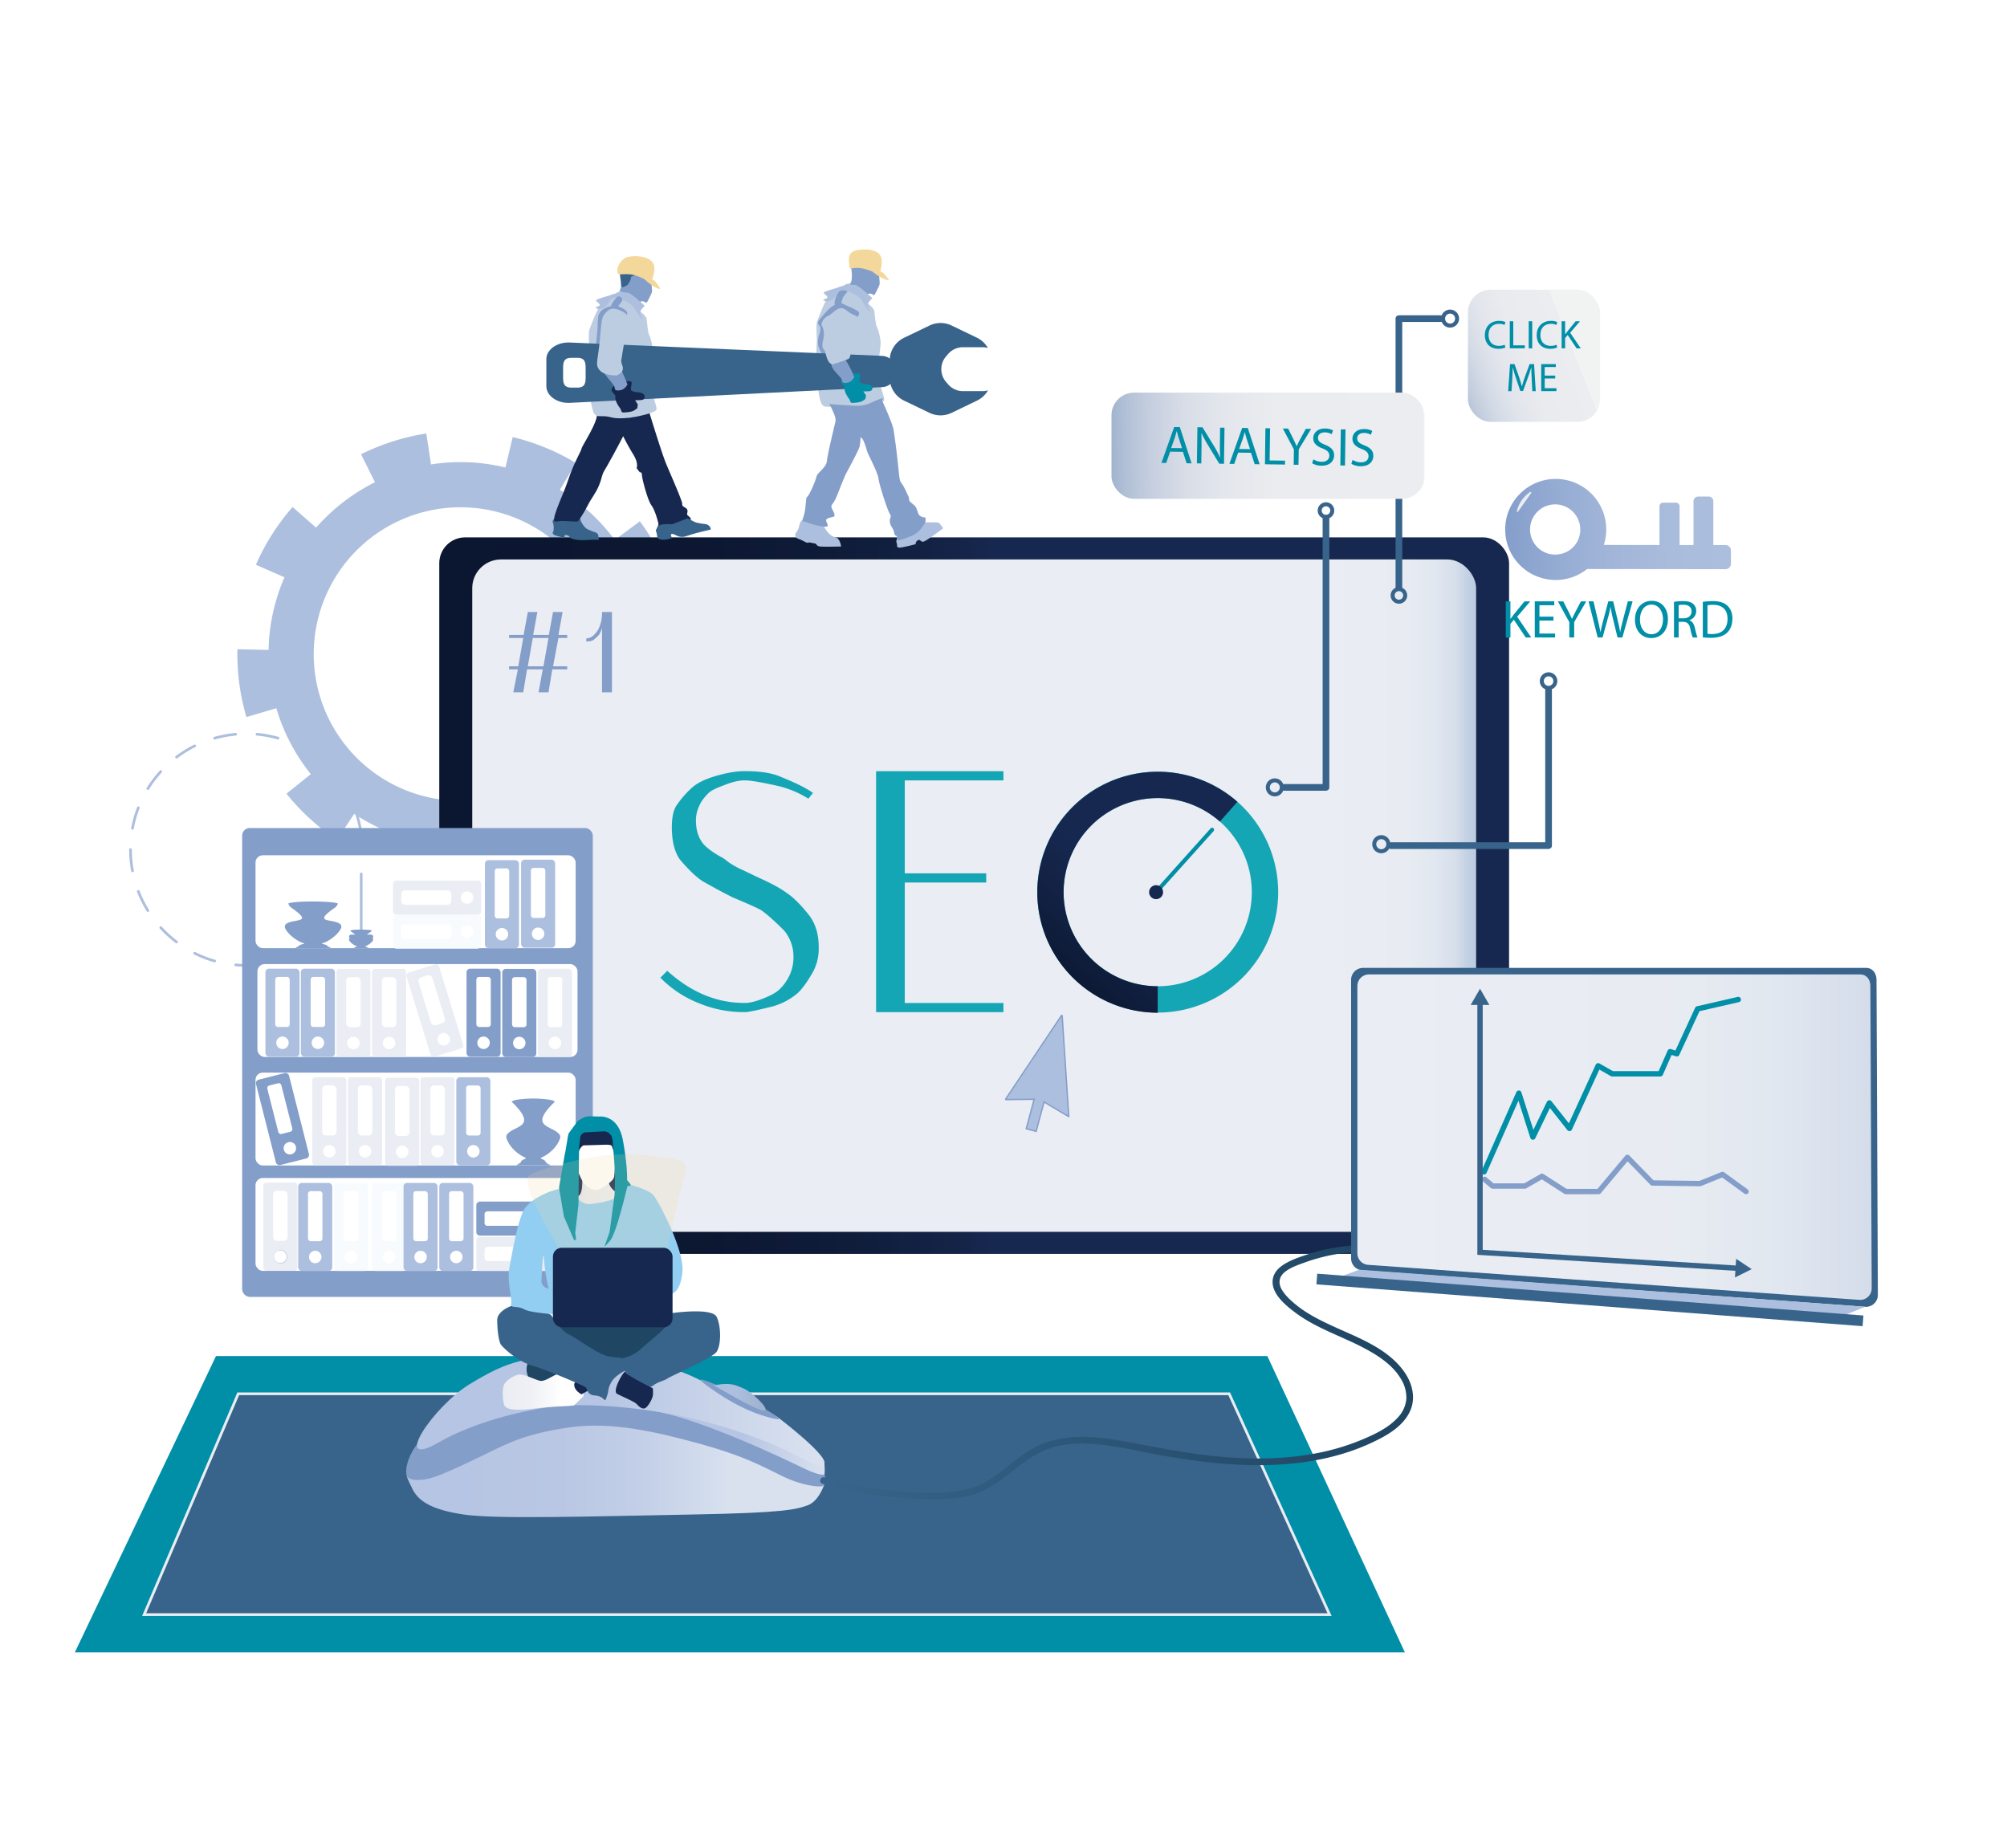 <svg viewBox="0 0 1499.29 1380.71" xmlns:xlink="http://www.w3.org/1999/xlink" xmlns="http://www.w3.org/2000/svg" data-name="Layer 1" id="Layer_1"><defs><style>.cls-1{fill:#008fa7;}.cls-2,.cls-43{fill:#38648b;}.cls-2{stroke:#eaedf3;}.cls-2,.cls-3,.cls-42,.cls-45,.cls-56{stroke-miterlimit:10;}.cls-2,.cls-3{stroke-width:2px;}.cls-3,.cls-38,.cls-42,.cls-56,.cls-57,.cls-58{fill:none;}.cls-3{stroke:#adbfde;stroke-dasharray:15.99 15.99;}.cls-3,.cls-38,.cls-57,.cls-58{stroke-linecap:round;}.cls-4,.cls-45{fill:#adbfde;}.cls-5{fill:url(#linear-gradient);}.cls-6{fill:url(#linear-gradient-2);}.cls-7{fill:#849eca;}.cls-8{fill:#fff;}.cls-9{fill:#eaedf3;}.cls-10{fill:url(#linear-gradient-3);}.cls-11{fill:url(#linear-gradient-4);}.cls-12{fill:url(#linear-gradient-5);}.cls-13{fill:url(#linear-gradient-6);}.cls-14{fill:url(#linear-gradient-7);}.cls-15{fill:url(#linear-gradient-8);}.cls-16{fill:url(#linear-gradient-9);}.cls-17{fill:url(#linear-gradient-10);}.cls-18{fill:url(#linear-gradient-11);}.cls-19{fill:#f8fbfe;}.cls-20{fill:url(#linear-gradient-12);}.cls-21{fill:url(#linear-gradient-13);}.cls-22{fill:url(#linear-gradient-14);}.cls-23{fill:url(#linear-gradient-15);}.cls-24{fill:url(#linear-gradient-16);}.cls-25{fill:url(#linear-gradient-17);}.cls-26{fill:url(#linear-gradient-18);}.cls-27{fill:url(#linear-gradient-19);}.cls-28{fill:url(#linear-gradient-20);}.cls-29{fill:url(#linear-gradient-21);}.cls-30{fill:url(#linear-gradient-22);}.cls-31{fill:url(#linear-gradient-23);}.cls-32{fill:url(#linear-gradient-24);}.cls-33{fill:url(#linear-gradient-25);}.cls-34{fill:url(#linear-gradient-26);}.cls-35{fill:url(#linear-gradient-27);}.cls-36{fill:url(#linear-gradient-28);}.cls-37{fill:#15a6b5;}.cls-38,.cls-57{stroke:#008fa7;}.cls-38,.cls-57,.cls-58{stroke-linejoin:round;}.cls-38,.cls-42{stroke-width:3px;}.cls-39{fill:#172850;}.cls-40{fill:url(#linear-gradient-29);}.cls-41{fill:url(#linear-gradient-30);}.cls-42,.cls-56{stroke:#38648b;}.cls-44{fill:url(#linear-gradient-31);}.cls-45,.cls-58{stroke:#849eca;}.cls-46{fill:url(#linear-gradient-32);}.cls-47{fill:url(#linear-gradient-33);}.cls-48{fill:url(#linear-gradient-34);}.cls-49{fill:url(#linear-gradient-35);}.cls-50{fill:url(#linear-gradient-36);}.cls-51{fill:url(#linear-gradient-37);}.cls-52{fill:url(#linear-gradient-38);}.cls-53{fill:url(#linear-gradient-39);}.cls-54{fill:url(#linear-gradient-40);}.cls-55{fill:url(#linear-gradient-41);}.cls-56,.cls-57,.cls-58{stroke-width:4px;}.cls-59{fill:url(#linear-gradient-42);}.cls-60{fill:url(#linear-gradient-43);}.cls-61{fill:#1f4663;}.cls-62{fill:url(#linear-gradient-44);}.cls-63{fill:url(#linear-gradient-45);}.cls-64{fill:#92cef1;}.cls-65,.cls-68{fill:#f4d89b;}.cls-65{opacity:0.18;}.cls-66{fill:url(#linear-gradient-46);}.cls-67{fill:#bccce1;}</style><linearGradient gradientUnits="userSpaceOnUse" y2="669.09" x2="1127.33" y1="669.09" x1="328.15" id="linear-gradient"><stop stop-color="#0b1730" offset="0"></stop><stop stop-color="#0c1832" offset="0.25"></stop><stop stop-color="#0f1c3a" offset="0.38"></stop><stop stop-color="#142347" offset="0.48"></stop><stop stop-color="#172850" offset="0.52"></stop></linearGradient><linearGradient gradientUnits="userSpaceOnUse" y2="669.09" x2="1102.71" y1="669.09" x1="352.78" id="linear-gradient-2"><stop stop-color="#eaedf3" offset="0.85"></stop><stop stop-color="#e8ecf2" offset="0.93"></stop><stop stop-color="#e1e7f0" offset="0.96"></stop><stop stop-color="#d6deeb" offset="0.98"></stop><stop stop-color="#c5d2e4" offset="0.99"></stop><stop stop-color="#bccce1" offset="1"></stop></linearGradient><linearGradient gradientUnits="userSpaceOnUse" y2="938.8" x2="214.53" y1="938.8" x1="204.33" id="linear-gradient-3"><stop stop-color="#d9e1ef" offset="0"></stop><stop stop-color="#d7e0ee" offset="0.25"></stop><stop stop-color="#d0daec" offset="0.34"></stop><stop stop-color="#c5d1e8" offset="0.41"></stop><stop stop-color="#b6c5e3" offset="0.46"></stop></linearGradient><linearGradient gradientTransform="matrix(-1, 0, 0, 1, 722.52, 0)" y2="860.08" x2="400.78" y1="860.08" x1="390.58" id="linear-gradient-4"></linearGradient><linearGradient gradientTransform="matrix(0.97, -0.25, 0.25, 0.97, -180.27, 91.77)" y2="840.03" x2="201.44" y1="840.03" x1="191.24" id="linear-gradient-5"></linearGradient><linearGradient y2="860.08" x2="358.71" y1="860.08" x1="348.51" id="linear-gradient-6"></linearGradient><linearGradient y2="779.17" x2="269.11" y1="779.17" x1="258.91" id="linear-gradient-7"></linearGradient><linearGradient y2="779.17" x2="295.75" y1="779.17" x1="285.55" id="linear-gradient-8"></linearGradient><linearGradient gradientTransform="translate(-185.21 143.63) rotate(-17.1)" y2="756.73" x2="312.86" y1="756.73" x1="302.66" id="linear-gradient-9"></linearGradient><linearGradient gradientTransform="translate(-398.82 1235.77) rotate(-90)" y2="809.99" x2="304.14" y1="809.99" x1="293.94" id="linear-gradient-10"></linearGradient><linearGradient gradientTransform="translate(-398.82 1235.77) rotate(-90)" y2="809.99" x2="330.53" y1="809.99" x1="320.33" id="linear-gradient-11"></linearGradient><linearGradient gradientTransform="translate(-354.7 1077.22) rotate(-90)" y2="703.65" x2="386.33" y1="703.65" x1="376.13" id="linear-gradient-12"></linearGradient><linearGradient gradientTransform="translate(-398.82 1235.77) rotate(-90)" y2="747.76" x2="570.35" y1="747.76" x1="560.14" id="linear-gradient-13"></linearGradient><linearGradient y2="697.57" x2="407.08" y1="697.57" x1="396.88" id="linear-gradient-14"></linearGradient><linearGradient gradientTransform="matrix(-1, 0, 0, 1, 722.52, 0)" y2="779.09" x2="313.04" y1="779.09" x1="302.84" id="linear-gradient-15"></linearGradient><linearGradient y2="779.01" x2="366.35" y1="779.01" x1="356.14" id="linear-gradient-16"></linearGradient><linearGradient y2="779.01" x2="242.58" y1="779.01" x1="232.38" id="linear-gradient-17"></linearGradient><linearGradient y2="779.17" x2="393.01" y1="779.17" x1="382.81" id="linear-gradient-18"></linearGradient><linearGradient y2="779.01" x2="216.12" y1="779.01" x1="205.92" id="linear-gradient-19"></linearGradient><linearGradient gradientTransform="matrix(-1, 0, 0, 1, 883.07, -46.12)" y2="906.2" x2="642.14" y1="906.2" x1="631.94" id="linear-gradient-20"></linearGradient><linearGradient y2="939.04" x2="240.58" y1="939.04" x1="230.38" id="linear-gradient-21"></linearGradient><linearGradient gradientTransform="matrix(-1, 0, 0, 1, 724.52, -2)" y2="941.04" x2="467.33" y1="941.04" x1="457.13" id="linear-gradient-22"></linearGradient><linearGradient gradientTransform="matrix(-1, 0, 0, 1, 724.52, -2)" y2="941.04" x2="438.96" y1="941.04" x1="428.76" id="linear-gradient-23"></linearGradient><linearGradient y2="939.04" x2="319.27" y1="939.04" x1="309.07" id="linear-gradient-24"></linearGradient><linearGradient gradientTransform="matrix(-1, 0, 0, 1, 722.52, 0)" y2="860.08" x2="454.87" y1="860.08" x1="444.67" id="linear-gradient-25"></linearGradient><linearGradient gradientTransform="matrix(-1, 0, 0, 1, 722.52, 0)" y2="860.45" x2="427.18" y1="860.45" x1="416.98" id="linear-gradient-26"></linearGradient><linearGradient y2="939.04" x2="345.98" y1="939.04" x1="335.78" id="linear-gradient-27"></linearGradient><linearGradient y2="697.93" x2="380.08" y1="697.93" x1="369.88" id="linear-gradient-28"></linearGradient><linearGradient gradientUnits="userSpaceOnUse" y2="620.23" x2="883.44" y1="734.1" x1="786.47" id="linear-gradient-29"><stop stop-color="#0b1730" offset="0"></stop><stop stop-color="#122143" offset="0.32"></stop><stop stop-color="#172850" offset="0.62"></stop></linearGradient><linearGradient gradientUnits="userSpaceOnUse" y2="255.33" x2="1172.31" y1="291.78" x1="1080.55" id="linear-gradient-30"><stop stop-color="#9eb1ce" offset="0"></stop><stop stop-color="#a8b9d2" offset="0.04"></stop><stop stop-color="#c1ccdd" offset="0.16"></stop><stop stop-color="#d4dbe6" offset="0.29"></stop><stop stop-color="#e2e5ec" offset="0.45"></stop><stop stop-color="#eaebef" offset="0.64"></stop><stop stop-color="#ecedf0" offset="1"></stop><stop stop-color="#eff0f1" offset="1"></stop><stop stop-color="#f1f2f2" offset="1"></stop></linearGradient><linearGradient gradientUnits="userSpaceOnUse" gradientTransform="matrix(1, -0.01, 0.01, 1, -3.65, 14.06)" y2="332.22" x2="1063.59" y1="332.22" x1="829.09" id="linear-gradient-31"><stop stop-color="#9eb1ce" offset="0"></stop><stop stop-color="#b1c0d6" offset="0.05"></stop><stop stop-color="#c7d0e0" offset="0.14"></stop><stop stop-color="#d8dde7" offset="0.24"></stop><stop stop-color="#e3e6ec" offset="0.36"></stop><stop stop-color="#eaecef" offset="0.53"></stop><stop stop-color="#ecedf0" offset="1"></stop><stop stop-color="#eff0f1" offset="1"></stop><stop stop-color="#f1f2f2" offset="1"></stop></linearGradient><linearGradient gradientTransform="matrix(1, 0, 0, 1, 0, 0)" y2="423.39" x2="1159.77" y1="420.21" x1="1356.71" id="linear-gradient-32"></linearGradient><linearGradient gradientUnits="userSpaceOnUse" y2="396.24" x2="1115.09" y1="393.06" x1="1312.03" id="linear-gradient-33"><stop stop-color="#adbfde" offset="0"></stop><stop stop-color="#aabcdc" offset="0.33"></stop><stop stop-color="#a0b4d8" offset="0.59"></stop><stop stop-color="#8fa7d0" offset="0.83"></stop><stop stop-color="#859fcb" offset="0.94"></stop></linearGradient><linearGradient gradientUnits="userSpaceOnUse" gradientTransform="matrix(-1, 0, 0, 1, 242.93, 0)" y2="1098.43" x2="-60.91" y1="1098.43" x1="-373.15" id="linear-gradient-34"><stop stop-color="#d9e1ef" offset="0.23"></stop><stop stop-color="#d3dded" offset="0.27"></stop><stop stop-color="#c3cfe7" offset="0.44"></stop><stop stop-color="#b9c7e4" offset="0.63"></stop><stop stop-color="#b6c5e3" offset="0.88"></stop></linearGradient><linearGradient gradientUnits="userSpaceOnUse" gradientTransform="matrix(-1, 0, 0, 1, 242.93, 0)" y2="1061.17" x2="-242.81" y1="1088.72" x1="-376.3" id="linear-gradient-35"><stop stop-color="#d9e1ef" offset="0"></stop><stop stop-color="#b6c5e3" offset="0.49"></stop></linearGradient><linearGradient gradientUnits="userSpaceOnUse" gradientTransform="matrix(-1, 0, 0, 1, 242.93, 0)" y2="1053.79" x2="-73.49" y1="1053.79" x1="-377.84" id="linear-gradient-36"><stop stop-color="#d9e1ef" offset="0.04"></stop><stop stop-color="#b6c5e3" offset="0.57"></stop></linearGradient><linearGradient gradientUnits="userSpaceOnUse" gradientTransform="matrix(-1, 0, 0, 1, 242.93, 0)" y2="1043.93" x2="-290.24" y1="1043.93" x1="-329.02" id="linear-gradient-37"><stop stop-color="#9eb1ce" offset="0.04"></stop><stop stop-color="#adbfdf" offset="0.56"></stop><stop stop-color="#adbfdf" offset="1"></stop></linearGradient><linearGradient gradientUnits="userSpaceOnUse" y2="1011.9" x2="1053.47" y1="1041.99" x1="610.64" id="linear-gradient-38"><stop stop-color="#38648b" offset="0"></stop><stop stop-color="#1f4663" offset="0.96"></stop></linearGradient><linearGradient gradientTransform="matrix(1, 0, 0, 1, 0, 0)" y2="1008.17" x2="1117.83" y1="1008.17" x1="1037.68" id="linear-gradient-39"></linearGradient><linearGradient gradientTransform="matrix(1, 0, 0, 1, 0, 0)" y2="1033.35" x2="1362.57" y1="1033.35" x1="1273.73" id="linear-gradient-40"></linearGradient><linearGradient gradientUnits="userSpaceOnUse" y2="849.52" x2="1398.17" y1="849.52" x1="1013.98" id="linear-gradient-41"><stop stop-color="#eaedf3" offset="0"></stop><stop stop-color="#e8ecf2" offset="0.6"></stop><stop stop-color="#e1e7f0" offset="0.82"></stop><stop stop-color="#d6deeb" offset="0.98"></stop><stop stop-color="#d3dcea" offset="1"></stop></linearGradient><linearGradient gradientUnits="userSpaceOnUse" gradientTransform="matrix(-1, 0, 0, 1, 289.91, 0)" y2="894.99" x2="-132.54" y1="894.99" x1="-168.93" id="linear-gradient-42"><stop stop-color="#eaedf3" offset="0"></stop><stop stop-color="#e8ecf2" offset="0.53"></stop><stop stop-color="#e1e7f0" offset="0.71"></stop><stop stop-color="#d6deeb" offset="0.85"></stop><stop stop-color="#c5d2e4" offset="0.96"></stop><stop stop-color="#bccce1" offset="1"></stop></linearGradient><linearGradient y2="1029.76" x2="-159.21" y1="1029.76" x1="-186.61" id="linear-gradient-43"></linearGradient><linearGradient gradientUnits="userSpaceOnUse" gradientTransform="matrix(-1, 0, 0, 1, 289.91, 0)" y2="1039.87" x2="-85.66" y1="1039.87" x1="-145.98" id="linear-gradient-44"><stop stop-color="#fff" offset="0.28"></stop><stop stop-color="#f9fafb" offset="0.39"></stop><stop stop-color="#eef0f5" offset="0.68"></stop><stop stop-color="#eaedf3" offset="1"></stop></linearGradient><linearGradient y2="1044.84" x2="-191.79" y1="1044.84" x1="-249.74" id="linear-gradient-45"></linearGradient><linearGradient y2="961.84" x2="-161.99" y1="961.84" x1="-173.67" id="linear-gradient-46"></linearGradient></defs><title>SEO</title><polygon points="946.74 1013.02 161.36 1013.02 55.91 1234.4 1049.48 1234.4 946.74 1013.02" class="cls-1"></polygon><polygon points="918.24 1041.21 177.97 1041.21 107.67 1206.2 993.24 1206.2 918.24 1041.21" class="cls-2"></polygon><circle r="86.53" cy="634.68" cx="184.03" class="cls-3"></circle><path d="M487.1,497.28a142.91,142.91,0,0,0-7.41-55l22.06-7.54A166.24,166.24,0,0,0,478,389.46l-18.75,13.88a143.91,143.91,0,0,0-41.05-37.41l12.09-20A165.88,165.88,0,0,0,383,326.53l-5.43,22.7A142.29,142.29,0,0,0,322,346.94l-3.55-23.07a165.48,165.48,0,0,0-48.74,15.5l10.41,20.88a144,144,0,0,0-44,33.92l-17.54-15.39a166.15,166.15,0,0,0-27.42,43.15l21.36,9.33a143.24,143.24,0,0,0-11.64,48.1c-.13,2.06-.2,4.12-.24,6.17L177.37,485a166.31,166.31,0,0,0,6.71,50.67l22.35-6.58a143.33,143.33,0,0,0,25.76,49.23L214,592.92a167.2,167.2,0,0,0,37.68,34.49L264.63,608A142.41,142.41,0,0,0,316,629.18l-4.54,22.9a171.28,171.28,0,0,0,21.83,2.85,168,168,0,0,0,29.17-.65l-2.55-23.2a142.48,142.48,0,0,0,52.95-16.72L424,634.82a167.2,167.2,0,0,0,40.5-31.11L447.69,587.6a143.27,143.27,0,0,0,29.88-46.83l21.72,8.48a166.62,166.62,0,0,0,11-49.89l0-.57Zm-136-118.08A109.64,109.64,0,1,1,234.59,481.53,109.64,109.64,0,0,1,351.08,379.2Z" class="cls-4"></path><rect rx="19.31" height="535.29" width="799.18" y="401.44" x="328.15" class="cls-5"></rect><rect rx="21.45" height="502.3" width="749.93" y="417.94" x="352.78" class="cls-6"></rect><rect rx="5.65" height="350.27" width="261.95" y="618.57" x="180.89" class="cls-7"></rect><rect rx="5.41" height="69.38" width="239.14" y="880.02" x="190.88" class="cls-8"></rect><rect rx="5.41" height="69.38" width="239.14" y="801.3" x="190.88" class="cls-8"></rect><rect rx="5.41" height="69.38" width="239.14" y="720.23" x="192.29" class="cls-8"></rect><rect rx="5.41" height="69.38" width="239.14" y="638.95" x="190.88" class="cls-8"></rect><rect rx="2.18" height="65.79" width="25.46" y="883.45" x="196.69" class="cls-9"></rect><rect rx="2.75" height="37.36" width="10.79" y="889.62" x="204.03" class="cls-8"></rect><circle r="5.1" cy="938.8" cx="209.43" class="cls-10"></circle><circle r="4.66" cy="938.8" cx="209.43" class="cls-8"></circle><rect transform="translate(653.68 1675.25) rotate(-180)" rx="2.18" height="65.79" width="25.46" y="804.73" x="314.11" class="cls-9"></rect><rect transform="translate(653.68 1659.16) rotate(180)" rx="2.75" height="37.36" width="10.79" y="810.9" x="321.44" class="cls-8"></rect><circle r="5.1" cy="860.08" cx="326.84" class="cls-11"></circle><circle r="4.66" cy="860.08" cx="326.84" class="cls-8"></circle><rect transform="translate(-199.03 77.53) rotate(-14.23)" rx="2.67" height="65.79" width="25.46" y="803.09" x="198.29" class="cls-7"></rect><rect transform="translate(-197.17 76.8) rotate(-14.23)" rx="1.92" height="37.36" width="10.79" y="809.51" x="203.64" class="cls-8"></rect><circle r="5.1" cy="857.76" cx="216.54" class="cls-12"></circle><circle r="4.66" cy="857.76" cx="216.54" class="cls-8"></circle><rect rx="2.67" height="65.79" width="25.46" y="804.73" x="340.88" class="cls-4"></rect><rect rx="1.92" height="37.36" width="10.79" y="810.9" x="348.22" class="cls-8"></rect><circle r="5.1" cy="860.08" cx="353.61" class="cls-13"></circle><circle r="4.66" cy="860.08" cx="353.61" class="cls-8"></circle><rect rx="2.18" height="65.79" width="25.46" y="723.82" x="251.28" class="cls-9"></rect><rect rx="2.75" height="37.36" width="10.79" y="729.98" x="258.62" class="cls-8"></rect><circle r="5.1" cy="779.17" cx="264.01" class="cls-14"></circle><circle r="4.66" cy="779.17" cx="264.01" class="cls-8"></circle><rect rx="2.18" height="65.79" width="25.46" y="723.82" x="277.92" class="cls-9"></rect><rect rx="2.75" height="37.36" width="10.79" y="729.98" x="285.26" class="cls-8"></rect><circle r="5.1" cy="779.17" cx="290.65" class="cls-15"></circle><circle r="4.66" cy="779.17" cx="290.65" class="cls-8"></circle><rect transform="translate(-207.65 128.93) rotate(-17.1)" rx="2.18" height="65.79" width="25.46" y="722.02" x="312.15" class="cls-9"></rect><rect transform="translate(-205.49 127.89) rotate(-17.1)" rx="2.75" height="37.36" width="10.79" y="728.54" x="317.12" class="cls-8"></rect><circle r="5.1" cy="776.38" cx="331.49" class="cls-16"></circle><circle r="4.66" cy="776.38" cx="331.49" class="cls-8"></circle><rect transform="translate(-548.02 1325.45) rotate(-90)" rx="2.18" height="65.79" width="25.46" y="903.84" x="375.98" class="cls-9"></rect><rect transform="translate(-556.07 1317.4) rotate(-90)" rx="2.75" height="37.36" width="10.79" y="918.05" x="375.27" class="cls-8"></rect><circle r="5.1" cy="936.73" cx="411.17" class="cls-17"></circle><circle r="4.66" cy="936.73" cx="411.17" class="cls-8"></circle><rect transform="translate(-521.63 1299.06) rotate(-90)" rx="2.67" height="65.79" width="25.46" y="877.45" x="375.98" class="cls-7"></rect><rect transform="translate(-529.68 1291.01) rotate(-90)" rx="1.92" height="37.36" width="10.79" y="891.66" x="375.27" class="cls-8"></rect><circle r="5.1" cy="910.34" cx="411.17" class="cls-18"></circle><circle r="4.66" cy="910.34" cx="411.17" class="cls-8"></circle><path d="M253.86,690.08c-6.14-4.08-21.11,0-3.11-12.41a9.41,9.41,0,0,0,1.67-2.5c0-.93-8.21-1.69-18.53-1.73s-18.52.8-18.52,1.73a9.41,9.41,0,0,0,1.67,2.5c18,12.41,3,8.33-3.11,12.41a2.69,2.69,0,0,0-.89,3.42c2.84,5.82,10.7,10.24,12.83,10.79.24.07,1.37.35,1.33.64s-1.4.31-2.95,1c-.8.36-1.21.54-1.18.73,0,0,0,0,0,.05s0,0,0,0a.45.45,0,0,0,.21.31,4.6,4.6,0,0,0-2.6,1.26h26.43a4.64,4.64,0,0,0-2.61-1.26.43.43,0,0,0,.22-.31s0,0,0,0l0-.05c0-.19-.38-.37-1.18-.73-1.55-.7-2.9-.69-2.95-1s1.09-.57,1.33-.64c2.13-.55,10-5,12.83-10.79A2.71,2.71,0,0,0,253.86,690.08Z" class="cls-7"></path><path d="M417.7,847.21c-5.57-6.58-22.83-5-3.9-23.5.34-.19.54-.39.54-.6,0-1.3-7-2.37-15.92-2.46h-.14c-8.89.09-15.92,1.16-15.92,2.46,0,.21.2.41.54.6,18.93,18.55,1.67,16.92-3.9,23.5a3.29,3.29,0,0,0-.62,3.16c2.84,8.5,11.27,13.24,13.22,14.06.22.09,1.21.49,1.17.91s-1.23.43-2.59,1.42c-.71.52-1.06.78-1,1,0,0,0,0,0,.07a.43.43,0,0,0,0,0,.74.74,0,0,0,.19.45,4.17,4.17,0,0,0-2.2,1.62h-1.08s-.07.64-.09.69h24.78s-.06-.64-.09-.69h-1.08a4.21,4.21,0,0,0-2.2-1.62.74.74,0,0,0,.19-.45.43.43,0,0,0,0,0s0,0,0-.07c0-.26-.33-.52-1-1-1.36-1-2.55-1-2.59-1.42s.95-.82,1.17-.91c1.95-.82,10.37-5.56,13.22-14.06A3.29,3.29,0,0,0,417.7,847.21Z" class="cls-7"></path><rect rx="1.59" height="3.18" width="18.12" y="698.17" x="260.72" class="cls-7"></rect><rect rx="1" height="44.12" width="2" y="651.87" x="268.83" class="cls-4"></rect><path d="M278.35,701.08c-2.64-1.63-9.06,0-1.34-4.94a3.5,3.5,0,0,0,.72-1c0-.37-3.52-.67-8-.69s-7.95.32-7.95.69a3.71,3.71,0,0,0,.72,1c7.72,4.94,1.3,3.31-1.33,4.94a1,1,0,0,0-.38,1.35c1.22,2.32,4.59,4.08,5.5,4.29.1,0,.59.14.57.26s-.6.12-1.26.4c-.35.14-.52.22-.51.29v0h0s0,.09.09.13a2,2,0,0,0-1.12.5h11.34a2,2,0,0,0-1.11-.5c.05,0,.09-.08.09-.13h0s0,0,0,0-.17-.15-.51-.29c-.66-.28-1.24-.28-1.26-.4s.46-.23.57-.26c.91-.21,4.28-2,5.5-4.29A1,1,0,0,0,278.35,701.08Z" class="cls-7"></path><rect transform="translate(-369.5 1022.48) rotate(-90)" rx="2.67" height="65.79" width="25.46" y="663.09" x="313.76" class="cls-19"></rect><rect transform="translate(-377.55 1014.43) rotate(-90)" rx="1.92" height="37.36" width="10.79" y="677.31" x="313.05" class="cls-8"></rect><circle r="5.1" cy="695.99" cx="348.95" class="cls-20"></circle><circle r="4.66" cy="695.99" cx="348.95" class="cls-8"></circle><rect transform="translate(-344.04 997.02) rotate(-90)" rx="2.18" height="65.79" width="25.46" y="637.63" x="313.76" class="cls-9"></rect><rect transform="translate(-352.08 988.97) rotate(-90)" rx="2.75" height="37.36" width="10.79" y="651.84" x="313.05" class="cls-8"></rect><circle r="5.1" cy="670.53" cx="348.95" class="cls-21"></circle><circle r="4.66" cy="670.53" cx="348.95" class="cls-8"></circle><rect rx="2.67" height="65.79" width="25.46" y="642.21" x="389.25" class="cls-4"></rect><rect rx="1.92" height="37.36" width="10.79" y="648.38" x="396.58" class="cls-8"></rect><circle r="5.1" cy="697.57" cx="401.98" class="cls-22"></circle><circle r="4.66" cy="697.57" cx="401.98" class="cls-8"></circle><rect transform="translate(829.16 1513.26) rotate(-180)" rx="2.67" height="65.79" width="25.46" y="723.73" x="401.85" class="cls-9"></rect><rect transform="translate(829.16 1497.17) rotate(180)" rx="1.92" height="37.36" width="10.79" y="729.9" x="409.18" class="cls-8"></rect><circle r="5.1" cy="779.09" cx="414.58" class="cls-23"></circle><circle r="4.66" cy="779.09" cx="414.58" class="cls-8"></circle><rect rx="2.67" height="65.79" width="25.46" y="723.65" x="348.51" class="cls-7"></rect><rect rx="1.92" height="37.36" width="10.79" y="729.82" x="355.85" class="cls-8"></rect><circle r="5.1" cy="779.01" cx="361.24" class="cls-24"></circle><circle r="4.66" cy="779.01" cx="361.24" class="cls-8"></circle><rect rx="2.67" height="65.79" width="25.46" y="723.65" x="224.75" class="cls-4"></rect><rect rx="1.92" height="37.36" width="10.79" y="729.82" x="232.08" class="cls-8"></rect><circle r="5.1" cy="779.01" cx="237.48" class="cls-25"></circle><circle r="4.66" cy="779.01" cx="237.48" class="cls-8"></circle><rect rx="2.67" height="65.79" width="25.46" y="723.82" x="375.18" class="cls-7"></rect><rect rx="1.92" height="37.36" width="10.79" y="729.98" x="382.52" class="cls-8"></rect><circle r="5.1" cy="779.17" cx="387.91" class="cls-26"></circle><circle r="4.66" cy="779.17" cx="387.91" class="cls-8"></circle><rect rx="2.67" height="65.79" width="25.46" y="723.65" x="198.29" class="cls-4"></rect><rect rx="1.92" height="37.36" width="10.79" y="729.82" x="205.62" class="cls-8"></rect><circle r="5.1" cy="779.01" cx="211.02" class="cls-27"></circle><circle r="4.66" cy="779.01" cx="211.02" class="cls-8"></circle><rect transform="translate(492.07 1675.25) rotate(-180)" rx="2.18" height="65.79" width="25.46" y="804.73" x="233.3" class="cls-9"></rect><rect transform="translate(492.07 1659.16) rotate(180)" rx="2.75" height="37.36" width="10.79" y="810.9" x="240.64" class="cls-8"></rect><circle r="5.1" cy="860.08" cx="246.04" class="cls-28"></circle><circle r="4.66" cy="860.08" cx="246.04" class="cls-8"></circle><rect rx="2.67" height="65.79" width="25.46" y="883.69" x="222.75" class="cls-4"></rect><rect rx="1.92" height="37.36" width="10.79" y="889.86" x="230.08" class="cls-8"></rect><circle r="5.1" cy="939.04" cx="235.48" class="cls-29"></circle><circle r="4.66" cy="939.04" cx="235.48" class="cls-8"></circle><rect transform="translate(524.58 1833.17) rotate(-180)" rx="2.67" height="65.79" width="25.46" y="883.69" x="249.56" class="cls-19"></rect><rect transform="translate(524.58 1817.08) rotate(180)" rx="1.92" height="37.36" width="10.79" y="889.86" x="256.89" class="cls-8"></rect><circle r="5.1" cy="939.04" cx="262.29" class="cls-30"></circle><circle r="4.66" cy="939.04" cx="262.29" class="cls-8"></circle><rect transform="translate(581.31 1833.17) rotate(-180)" rx="2.67" height="65.79" width="25.46" y="883.69" x="277.92" class="cls-19"></rect><rect transform="translate(581.31 1817.08) rotate(180)" rx="1.92" height="37.36" width="10.79" y="889.86" x="285.26" class="cls-8"></rect><circle r="5.1" cy="939.04" cx="290.65" class="cls-31"></circle><circle r="4.66" cy="939.04" cx="290.65" class="cls-8"></circle><rect rx="2.67" height="65.79" width="25.46" y="883.69" x="301.44" class="cls-4"></rect><rect rx="1.92" height="37.36" width="10.79" y="889.86" x="308.77" class="cls-8"></rect><circle r="5.1" cy="939.04" cx="314.17" class="cls-32"></circle><circle r="4.66" cy="939.04" cx="314.17" class="cls-8"></circle><rect transform="translate(545.49 1675.25) rotate(-180)" rx="2.18" height="65.79" width="25.46" y="804.73" x="260.01" class="cls-9"></rect><rect transform="translate(545.49 1659.16) rotate(180)" rx="2.75" height="37.36" width="10.79" y="810.9" x="267.35" class="cls-8"></rect><circle r="5.1" cy="860.08" cx="272.75" class="cls-33"></circle><circle r="4.66" cy="860.08" cx="272.75" class="cls-8"></circle><rect transform="translate(600.87 1675.98) rotate(-180)" rx="2.18" height="65.79" width="25.46" y="805.09" x="287.71" class="cls-9"></rect><rect transform="translate(600.87 1659.89) rotate(180)" rx="2.75" height="37.36" width="10.79" y="811.26" x="295.04" class="cls-8"></rect><circle r="5.1" cy="860.45" cx="300.44" class="cls-34"></circle><circle r="4.66" cy="860.45" cx="300.44" class="cls-8"></circle><rect rx="2.67" height="65.79" width="25.46" y="883.69" x="328.15" class="cls-4"></rect><rect rx="1.92" height="37.36" width="10.79" y="889.86" x="335.49" class="cls-8"></rect><circle r="5.1" cy="939.04" cx="340.88" class="cls-35"></circle><circle r="4.66" cy="939.04" cx="340.88" class="cls-8"></circle><rect rx="2.67" height="65.79" width="25.46" y="642.58" x="362.24" class="cls-4"></rect><rect rx="1.92" height="37.36" width="10.79" y="648.75" x="369.58" class="cls-8"></rect><circle r="5.1" cy="697.93" cx="374.98" class="cls-36"></circle><circle r="4.66" cy="697.93" cx="374.98" class="cls-8"></circle><path d="M611.6,707.24v.85a36.52,36.52,0,0,1-4.28,18q-6.87,12-12,16.29a49.75,49.75,0,0,1-18,9.43q-17.16,4.29-20.57,4.28h-.86a87.3,87.3,0,0,1-34.29-6.85,81.91,81.91,0,0,1-28.28-18.86l5.14-5.14q26.57,24,57.43,24h.86q5.13,0,13.71-3.43t12-6.86a35.49,35.49,0,0,0,7.71-11.14A32.15,32.15,0,0,0,592.75,715a30.68,30.68,0,0,0-6.86-19.71Q575.6,685,569.6,680.66q-1.73-1.7-22.28-10.28-10.29-5.14-22.29-12-6.87-4.27-17.14-16.29-6-8.55-6-24,0-11.13,3.43-16.28a73,73,0,0,1,12-13.72q6-5.15,18-8.57t20.57-3.43h.86q17.13,0,26.57,4.29,17.13,6.87,24,12l-3.43,4.28a74.87,74.87,0,0,0-22.29-9.42Q562.74,583,556.75,583h-.86q-6,0-14.57,3.43-9.45,3.43-12,6-5.15,5.14-6.86,9.43A24.64,24.64,0,0,0,519.89,613q0,11.14,6,18a42.8,42.8,0,0,0,5.57,4.71,68.29,68.29,0,0,0,6.86,4.29,26.36,26.36,0,0,1,5.57,3.86,64.36,64.36,0,0,0,10.71,6q7.27,3.44,10.72,5.14,15.42,6.87,22.28,12,7.73,5.14,17.15,17.14Q611.59,693.54,611.6,707.24Z" class="cls-37"></path><path d="M749.6,583H675.89v69.43h60.85v6.86H675.89v90H749.6v6.85H654.46v-180H749.6Z" class="cls-37"></path><line y2="619.88" x2="905.46" y1="666.49" x1="863.63" class="cls-38"></line><circle r="5.23" cy="666.49" cx="863.63" class="cls-39"></circle><path d="M864.84,576.45a90,90,0,1,0,90,90A90,90,0,0,0,864.84,576.45Zm0,160.33a70.29,70.29,0,1,1,70.3-70.29A70.29,70.29,0,0,1,864.84,736.78Z" class="cls-37"></path><path d="M794.55,666.49a70.28,70.28,0,0,1,116.76-52.72L924.37,599a90,90,0,1,0-59.53,157.57V736.78A70.29,70.29,0,0,1,794.55,666.49Z" class="cls-40"></path><rect rx="16.94" height="98.73" width="98.73" y="216.43" x="1096.59" class="cls-41"></rect><path d="M1124.58,259.57a13,13,0,0,1-5.34,1c-5.7,0-10-3.6-10-10.23,0-6.33,4.29-10.62,10.56-10.62a10.84,10.84,0,0,1,4.8.9l-.63,2.13a9.51,9.51,0,0,0-4.08-.84c-4.74,0-7.89,3-7.89,8.34,0,4.95,2.85,8.13,7.77,8.13a10.45,10.45,0,0,0,4.26-.84Z" class="cls-1"></path><path d="M1127.85,240h2.61v18h8.64v2.19h-11.25Z" class="cls-1"></path><path d="M1144.62,240v20.22H1142V240Z" class="cls-1"></path><path d="M1163.31,259.57a13,13,0,0,1-5.34,1c-5.7,0-10-3.6-10-10.23,0-6.33,4.29-10.62,10.56-10.62a10.84,10.84,0,0,1,4.8.9l-.63,2.13a9.51,9.51,0,0,0-4.08-.84c-4.74,0-7.89,3-7.89,8.34,0,4.95,2.85,8.13,7.77,8.13a10.45,10.45,0,0,0,4.26-.84Z" class="cls-1"></path><path d="M1166.58,240h2.61v9.75h.09c.54-.78,1.08-1.5,1.59-2.16l6.18-7.59h3.24l-7.32,8.58,7.89,11.64h-3.09l-6.66-9.93-1.92,2.22v7.71h-2.61Z" class="cls-1"></path><path d="M1144.25,283.35c-.15-2.82-.33-6.21-.3-8.73h-.09c-.69,2.37-1.53,4.89-2.55,7.68l-3.57,9.81h-2l-3.27-9.63c-1-2.85-1.77-5.46-2.34-7.86h-.06c-.06,2.52-.21,5.91-.39,8.94l-.54,8.67h-2.49l1.41-20.22h3.33l3.45,9.78c.84,2.49,1.53,4.71,2,6.81h.09c.51-2,1.23-4.26,2.13-6.81l3.6-9.78h3.33l1.26,20.22h-2.55Z" class="cls-1"></path><path d="M1161.8,282.75h-7.86V290h8.76v2.19h-11.37V272h10.92v2.19h-8.31v6.39h7.86Z" class="cls-1"></path><circle r="4.7" cy="444.81" cx="1045.03" class="cls-42"></circle><circle r="5.24" cy="238.01" cx="1083.26" class="cls-42"></circle><path d="M1076.09,235.51h-30.36c-3.21,0-3.22,5,0,5h30.36c3.21,0,3.22-5,0-5Z" class="cls-43"></path><path d="M1042.53,238V439c0,3.21,5,3.22,5,0V238c0-3.22-5-3.23-5,0Z" class="cls-43"></path><rect rx="16.94" height="79.37" width="233.88" y="293.29" x="830.31" class="cls-44"></rect><path d="M874.12,337.4l-2.91,8.44-3.6,0L877.14,319l4.2.06,8.82,27.08-3.72-.05-2.76-8.52Zm8.88-2.59-2.53-7.8c-.57-1.76-1-3.37-1.33-4.93h-.08c-.42,1.6-.89,3.23-1.43,4.86l-2.75,7.76Z" class="cls-1"></path><path d="M894.12,346.16l.38-27,3.8.06L906.75,333a76.89,76.89,0,0,1,4.71,8.83l.08,0c-.27-3.6-.3-6.89-.24-11.08l.16-11.28,3.28.05-.38,26.95-3.52-.05-8.37-13.8a86.43,86.43,0,0,1-4.91-9.07l-.12,0c.15,3.4.19,6.65.12,11.12l-.16,11.52Z" class="cls-1"></path><path d="M924.92,338.12,922,346.56l-3.6-.05,9.54-26.83,4.2.06L941,346.82l-3.72-.05-2.76-8.52Zm8.88-2.6-2.54-7.79c-.57-1.77-1-3.38-1.33-4.94h-.08c-.42,1.59-.88,3.22-1.42,4.86l-2.75,7.76Z" class="cls-1"></path><path d="M945.3,319.92l3.48.05-.34,24,11.52.16,0,2.92-15-.21Z" class="cls-1"></path><path d="M966.43,347.18l.16-11.44-8.29-15.63,4,.05,3.7,7.49c1,2.06,1.79,3.71,2.6,5.6h.08c.79-1.75,1.73-3.49,2.8-5.52l4-7.38,4,0-9.26,15.35L970,347.23Z" class="cls-1"></path><path d="M981.13,343.14a12.25,12.25,0,0,0,6.22,1.85c3.56.05,5.66-1.8,5.7-4.52,0-2.52-1.38-4-5-5.43-4.38-1.62-7.07-3.94-7-7.73.05-4.2,3.58-7.27,8.82-7.2a12.34,12.34,0,0,1,5.94,1.4l-1,2.83a10.77,10.77,0,0,0-5.1-1.35c-3.68-.05-5.11,2.12-5.14,4,0,2.52,1.59,3.79,5.29,5.28,4.53,1.82,6.82,4,6.76,8-.05,4.16-3.18,7.72-9.54,7.63a14,14,0,0,1-6.86-1.82Z" class="cls-1"></path><path d="M1005.13,320.76l-.38,27-3.48-.05.38-26.95Z" class="cls-1"></path><path d="M1010.41,343.56a12.3,12.3,0,0,0,6.21,1.84c3.56.05,5.67-1.8,5.71-4.52,0-2.52-1.39-4-5-5.43-4.37-1.62-7.06-3.94-7-7.73.06-4.2,3.58-7.27,8.82-7.2a12.34,12.34,0,0,1,5.94,1.4l-1,2.83a10.7,10.7,0,0,0-5.1-1.35c-3.68,0-5.11,2.13-5.13,4,0,2.51,1.58,3.78,5.28,5.27,4.54,1.82,6.83,4.05,6.77,8-.06,4.16-3.19,7.72-9.55,7.63a14,14,0,0,1-6.85-1.82Z" class="cls-1"></path><circle r="4.7" cy="381.41" cx="990.55" class="cls-42"></circle><circle r="5.24" cy="588.21" cx="952.32" class="cls-42"></circle><path d="M959.5,590.71h30.35c3.22,0,3.22-5,0-5H959.5c-3.22,0-3.23,5,0,5Z" class="cls-43"></path><path d="M993.05,588.21v-201c0-3.22-5-3.23-5,0v201c0,3.22,5,3.23,5,0Z" class="cls-43"></path><path d="M420.3,457.19l-3.14,17.14h6.57v2.29h-6.57l-4,21.14h10.57v2.29H412.59l-2.86,17.14H402.3l3.14-17.14H393.73l-2.86,17.14h-7.43l3.43-17.14H380.3v-2.29h6.86l3.71-21.14H380.3v-2.29h10.86l3.14-17.14h7.14l-3.14,17.14H410l3.14-17.14Zm-26,40.57H406l3.71-21.14H398Z" class="cls-7"></path><path d="M457.16,457.19v60h-7.43v-48a23.54,23.54,0,0,1-2.29,5.14c-.76.76-2,1.91-3.71,3.43-1.14,1-3.05,1.43-5.72,1.43V476.9a8.35,8.35,0,0,0,5.15-2,21.69,21.69,0,0,0,3.71-4.57,28.21,28.21,0,0,0,2.29-6.57,26.6,26.6,0,0,0,.57-6.57Z" class="cls-7"></path><path d="M751.28,821l41.64-62.31a.3.3,0,0,1,.55.14l4.91,74.79a.3.3,0,0,1-.45.28l-18-10.69-5.91,22-7.38-2,5.9-22-21,.24A.3.3,0,0,1,751.28,821Z" class="cls-45"></path><rect rx="16.94" height="158.73" width="233.88" y="343.23" x="1091.79" class="cls-46"></rect><path d="M1289,407.16h-9.08l0-32.74a3.48,3.48,0,0,0-3.46-3.47h-7.9a3.48,3.48,0,0,0-3.47,3.47l0,32.73h-10.4l0-28.88a2.75,2.75,0,0,0-2.75-2.75l-9.52,0a2.75,2.75,0,0,0-2.75,2.75l0,28.88-41.57-.05a37.75,37.75,0,1,0-36,26.18,37.62,37.62,0,0,0,23.52-8.19l103.33.12a4.12,4.12,0,0,0,4.12-4.11v-9.77A4.12,4.12,0,0,0,1289,407.16Zm-124.94,7a18.75,18.75,0,1,1,16.35-20.42A18.5,18.5,0,0,1,1164,414.13Z" class="cls-47"></path><path d="M1134,382.25a.49.49,0,0,1-.87-.41,24,24,0,0,1,9.87-14.26.59.59,0,0,1,.82.82Z" class="cls-9"></path><path d="M1124.85,449.27h3.48v13h.12c.72-1,1.44-2,2.12-2.88l8.24-10.11h4.32l-9.76,11.43,10.52,15.52h-4.12L1130.89,463l-2.56,3v10.28h-3.48Z" class="cls-1"></path><path d="M1160.49,463.58H1150v9.72h11.68v2.92h-15.16v-27h14.56v2.91H1150v8.52h10.48Z" class="cls-1"></path><path d="M1172.33,476.22V464.78l-8.52-15.51h4l3.8,7.43c1,2,1.84,3.68,2.68,5.56h.08c.76-1.76,1.68-3.52,2.72-5.56l3.88-7.43h4l-9,15.47v11.48Z" class="cls-1"></path><path d="M1193.53,476.22l-6.84-27h3.68l3.2,13.63c.8,3.36,1.52,6.72,2,9.32h.08c.44-2.68,1.28-5.88,2.2-9.36l3.6-13.59h3.64l3.27,13.67c.76,3.2,1.48,6.4,1.89,9.24h.08c.55-3,1.31-6,2.15-9.32l3.56-13.59h3.56l-7.64,27h-3.63l-3.41-14a83.4,83.4,0,0,1-1.75-8.8h-.08a86.85,86.85,0,0,1-2.08,8.8l-3.84,14Z" class="cls-1"></path><path d="M1246,462.46c0,9.28-5.64,14.2-12.51,14.2-7.12,0-12.12-5.52-12.12-13.68,0-8.56,5.32-14.15,12.52-14.15C1241.25,448.83,1246,454.47,1246,462.46Zm-20.91.44c0,5.76,3.12,10.92,8.6,10.92s8.64-5.08,8.64-11.2c0-5.36-2.81-10.95-8.6-10.95S1225.09,457,1225.09,462.9Z" class="cls-1"></path><path d="M1250.53,449.63a36.25,36.25,0,0,1,6.68-.56c3.71,0,6.12.68,7.79,2.19a6.73,6.73,0,0,1,2.12,5.12,7.07,7.07,0,0,1-5.07,6.88v.12c2.08.72,3.31,2.64,4,5.44.88,3.76,1.52,6.36,2.09,7.4h-3.6a34.63,34.63,0,0,1-1.81-6.44c-.79-3.72-2.23-5.12-5.39-5.24H1254v11.68h-3.48ZM1254,461.9h3.56c3.72,0,6.08-2,6.08-5.12,0-3.48-2.52-5-6.2-5a14.48,14.48,0,0,0-3.44.31Z" class="cls-1"></path><path d="M1272.05,449.63a49.85,49.85,0,0,1,7.4-.56c5,0,8.55,1.15,10.91,3.35s3.81,5.32,3.81,9.68-1.37,8-3.89,10.48-6.67,3.88-11.91,3.88a56.17,56.17,0,0,1-6.32-.32Zm3.48,23.83a22,22,0,0,0,3.52.2c7.44,0,11.47-4.16,11.47-11.44,0-6.36-3.55-10.39-10.91-10.39a19.91,19.91,0,0,0-4.08.35Z" class="cls-1"></path><path d="M616.09,1108s-4,13.45-12.75,16.53-16.41,5.64-88,6.92-144.1,3.59-168.72,0-34.1-10.26-38.46-19-4.36-9.92-4.36-9.92l103.59-39.06h78.21l91.54,27.69,37.18,13.08Z" class="cls-48"></path><path d="M615.91,1100.33s1.62,9.23-1.45,9.91-15.22-.17-30.43-7.69-29.23-15.21-61.71-24.1-65.65-16.58-96.76-12.14-44.79,11.11-60.85,19-35.39,17.09-43.77,19.14-15.87,1.43-17.09-1.88-.51-13.3,8.89-25.2,52-23.53,52-23.53l100.68-14.18,134.88,41,15.48,11Z" class="cls-7"></path><path d="M615.85,1093.12s.49,6,.06,7.89-8.12-.35-17.86-5.22-79.49-38-112-42,71.45,8,71.45,8l46.33,22.73Z" class="cls-49"></path><path d="M580.67,1058.45s42,31.79,34.3,35.73-19.49-12.14-77.61-29.24-110.19-15.42-116.76-15c-8.29.49-56.75,6.84-93,27.69s-3.5-27.43,23.42-43.69c28.27-17.08,42-22.12,95.13-20.92S530,1035,530,1035Z" class="cls-50"></path><path d="M570.14,1051.82c11.94,6.89,11.89,7.85,11.79,8.08-.5,1.17-9.08-1.46-11.41-2.18-6.59-2-18.86-6.44-35.9-18-3.45-2.33-11.73-7.92-11.15-9,.1-.19.75-.73,13.46,4.61A283.13,283.13,0,0,1,570.14,1051.82Z" class="cls-7"></path><path d="M533.17,1034.81s35.47,21.07,38.38,19-10.6-14.27-15.73-16.41c-4.9-2-8.37-4.19-16.92-3.33Z" class="cls-51"></path><path d="M614.5,1108.51a299,299,0,0,0,78.75,11.55c12.21.14,24.82-.32,36.43-4.49,10.78-3.86,19.65-11,28.52-18s18.08-13.48,29.19-16.53c11.4-3.14,23.4-3.06,35.08-1.81,12.25,1.3,24.29,4,36.37,6.34,11.65,2.26,23.35,4.22,35.11,5.77,46.13,6,95.77,5.26,137.8-17.07,9-4.77,18-11.32,22-21,4.17-10.27.72-21.3-5.71-29.79-12.78-16.89-34.29-24.43-52.84-33-9.25-4.28-18.56-8.93-26.55-15.35-4-3.22-8.16-6.91-10.88-11.32-3-4.88-2.52-9.8,1.93-13.47,4.24-3.49,10-5.39,15-7.21A141.07,141.07,0,0,1,992,938.13a138.83,138.83,0,0,1,37.49-2.86,135.83,135.83,0,0,1,18,2.29c3.14.61,4.48-4.2,1.32-4.82a143.54,143.54,0,0,0-73.2,4.74c-5.37,1.81-11,3.77-15.89,6.72-4,2.38-7.67,5.82-8.73,10.49-2.44,10.81,9,20.18,16.63,25.88,16.46,12.37,36.63,18.2,54.45,28.16,9.45,5.29,18.77,11.81,24.41,21.28a26.47,26.47,0,0,1,4.1,14.89,23,23,0,0,1-6.11,13.78c-7.13,8-17.55,12.86-27.27,16.92a172.62,172.62,0,0,1-34,10.09c-23.13,4.46-46.93,4.63-70.34,2.66-24.12-2-47.66-6.93-71.42-11.31-23-4.23-48-6.88-69.32,4.74-9.8,5.33-18,13-27,19.57a73.56,73.56,0,0,1-14.2,8.39,65.8,65.8,0,0,1-17.91,4.51c-12.64,1.51-25.65,1-38.31,0a290.65,290.65,0,0,1-40.14-5.85c-6.31-1.37-12.56-3-18.77-4.73-3.1-.89-4.42,3.93-1.33,4.82Z" class="cls-52"></path><path d="M1017.51,949l375.87,27.25a8.88,8.88,0,0,0,9.44-8.93l-1-235.25c0-4.94-2.94-9-7.81-9H1018.14a8.9,8.9,0,0,0-8.82,9V940A8.91,8.91,0,0,0,1017.51,949Z" class="cls-43"></path><path d="M1117.68,1024.69l-.7-1.93a2.38,2.38,0,0,0-3-1.42l-35.84,13.05V961.27h-8.15v76.08l-30.69,11.17a2.38,2.38,0,0,0-1.42,3l.7,1.93a2.38,2.38,0,0,0,3,1.42l74.68-27.18A2.38,2.38,0,0,0,1117.68,1024.69Z" class="cls-53"></path><path d="M1362.43,1053.28l-.7-1.92a2.4,2.4,0,0,0-3.06-1.43L1329,1060.74V980.56l-8.15-.68v83.82l-45.55,16.58a2.39,2.39,0,0,0-1.43,3.06l.7,1.92a2.38,2.38,0,0,0,3,1.42l83.38-30.34A2.39,2.39,0,0,0,1362.43,1053.28Z" class="cls-54"></path><path d="M1022,944.89l367,26.17a8.6,8.6,0,0,0,9.22-8.58l-1-225.93c0-4.75-2.86-8.6-7.61-8.6h-367a8.6,8.6,0,0,0-8.6,8.6V936.31A8.6,8.6,0,0,0,1022,944.89Z" class="cls-55"></path><polygon points="999.4 954.44 1015.43 948.53 1393.38 976.2 1376.08 983.28 999.4 954.44" class="cls-4"></polygon><rect transform="translate(77.61 -87.85) rotate(4.38)" height="8" width="409.23" y="967.09" x="983.12" class="cls-43"></rect><line y2="947.49" x2="1298.55" y1="935.45" x1="1104.05" class="cls-56"></line><polygon points="1296.08 954.33 1308.58 948.11 1296.94 940.4 1296.08 954.33" class="cls-43"></polygon><polyline points="1108.65 875.43 1134.62 816.64 1145.11 849.45 1157.41 823.93 1172.45 843 1193.87 796.2 1204.35 802.19 1240.35 802.19 1247.64 785.62 1252.65 787.25 1268.15 753.68 1298.55 746.69" class="cls-57"></polyline><polyline points="1109.08 881.01 1115 886.02 1139.15 886.02 1151.91 878.73 1169.68 890.13 1194.29 890.13 1215.71 864.61 1234.39 883.75 1269.94 884.2 1286.8 877.37 1304.36 890.13" class="cls-58"></polyline><line y2="748.68" x2="1105.63" y1="937.33" x1="1105.63" class="cls-56"></line><polygon points="1112.61 750.72 1105.63 738.63 1098.64 750.72 1112.61 750.72" class="cls-43"></polygon><circle r="5.07" cy="508.8" cx="1156.83" class="cls-42"></circle><circle r="5.27" cy="630.65" cx="1031.87" class="cls-42"></circle><path d="M1039,634.21h117c3.22,0,3.22-5,0-5H1039c-3.22,0-3.22,5,0,5Z" class="cls-43"></path><path d="M1159.33,631.71V515.63c0-3.21-5-3.22-5,0V631.71c0,3.22,5,3.23,5,0Z" class="cls-43"></path><path d="M461,883.59l1.78,10.31L457.73,891l-3.13-5.16-18.14,3s-5.7,9-10.27,7.35,2.55-40.13,2.55-40.13l7.6-14.7L448.68,840l9.47,5.75,1.27,29.75C460.18,876.49,461,883.59,461,883.59Z" class="cls-39"></path><path d="M434.8,879s1.62,15.67-4.61,14.91S442.84,912,442.84,912l22.48-18.73s-10.13-3.55-10.68-10.87S434.8,879,434.8,879Z" class="cls-59"></path><path d="M448.34,888.19s-9,4.65-15.21-9.89c-3.83-8.9-1.92-14.36-.65-18.25a7.64,7.64,0,0,1,3.36-4.39l16.53-.49c2.13,0,4.49,0,4.84,1.25,1.53,5.46,3.41,5.9,1.58,22.56C458.35,882.92,448.34,888.19,448.34,888.19Z" class="cls-8"></path><path d="M467.45,1039.87H461s-9.47-5.41-11.69-5.6,15.17-14.61,15.17-14.61l12,.92-2.77,9.18-6.48,8.69Z" class="cls-60"></path><path d="M404.73,1016.14c-3.73-.75-6.71-1.35-8.88.37-3.49,2.76-3.14,10.08.18,14.62a13.73,13.73,0,0,0,15.92,4.25c4.18-1.71,8.53-6.12,7.95-10.36C419.08,1019,408.87,1017,404.73,1016.14Z" class="cls-61"></path><path d="M435.9,1038.45V1043s-5.86,5.73-6.95,6.66-12.56.55-29.59,2.59-20.9.18-22.38-2-2.22-13.69,0-16.65a19.37,19.37,0,0,1,10.17-6.66c3.89-.92,13.14,4.07,16.47,4.63s8.85-3.56,12-4.74,18.89,7.7,18.89,7.7l1.38,3" class="cls-62"></path><polygon points="502.05 1010.16 452.28 1018.17 402.51 991.9 419.35 990.05 507.05 990.05 502.05 1010.16" class="cls-61"></polygon><path d="M501.5,981s30.34-4.44,33.86,2.77,3.43,21.71-.27,26.4-34.7,18.19-36.55,19.67-7,2.41-10.55,5.18-8.49-.1-15.54-5.18S461,1015,461,1015a28,28,0,0,0,17.73-7.17c7.77-7.26,20.34-16.14,21.55-21.51" class="cls-43"></path><path d="M434.33,1041.67c-4.25-2.59-5.55-5.18-5.36-7.77s10.73-5,10.73-5l3.14,7.95Z" class="cls-39"></path><path d="M526.66,1033.44a21.28,21.28,0,0,0-12.49,1.85c-6.1,3.11-5,1.94-10.27,1.07s-8.51-5.14-12.3-4-9.9,14.24-9.9,14.24v7.67s8.91,2.93,15.67,2.93,18.81,1,23.26-1,14.37-1.43,16-2,3.41-9.84,2.91-12.58S526.66,1033.44,526.66,1033.44Z" class="cls-63"></path><path d="M487.62,1037.05s-19.9-9.62-20.31-12.12-10.53,14.15-6.3,16.37,12.92,5.74,14.58,7.59,4.26,4.25,6.48,3,5-6.48,5.55-8.88A19.38,19.38,0,0,0,487.62,1037.05Z" class="cls-39"></path><path d="M412.32,983.21c-2-3.33-18.51-6.29-22.58-8.33s-18.31,3.7-18.31,11.1,1.11,16.1,2.77,18.5,12.4,12.59,23.5,15.73,39,15.36,39.78,16.1a12.93,12.93,0,0,1,1.66,3s.56,2.77,5,3.14,6.1,2,7.22,3.15,1.48-1.11,2.4-3.7.19-5,3.33-10,11.47-8.88,12.58-9.25-4.62-5.74-5.36-7.41-1.85-.55-9.81-2-24.24-14.06-29.79-16.47S412.32,983.21,412.32,983.21Z" class="cls-43"></path><path d="M467.08,884s17,4.26,20.91,8.7S511.3,934,509.82,949.9s-7.95,16.47-7.95,16.47l-74.15-.51L409.92,963a142.63,142.63,0,0,1-3.53-22.15c-.74-11.11-1.85,15.16-1.85,15.16s-1.58,5.28,6.75,7.31,19,.47,19,.47l-3.7,18.87s-29.23-1.29-34.78-4.44-10.92-.55-10-4.26-3.15-16.46-1.3-26.64,5.74-32.56,10.18-42.18,21.47-16.49,29.8-17.41,10,12.78,20.89,11.67,22.76-4.19,26.09-10.6" class="cls-64"></path><path d="M447.52,834.12h.12c.94-.1,14.16-1.18,17.64,17.49,3.25,17.41,3.24,27.78,3.2,29.68a.9.9,0,0,0,.2.57l2.19,2.64a.87.87,0,0,1-.69,1.43l-.76,0a.88.88,0,0,0-.87.67c-1.15,4.92-8.32,34.9-12.79,40.22-4.87,5.81-4,3.8-4,3.8l3.58-10.15a.84.84,0,0,0,.05-.17l3.78-28.37a.31.31,0,0,0,0-.1l.25-13.93v-.06l-.5-9.11L457.75,853a22.43,22.43,0,0,0-1-4.36.87.87,0,0,0-.18-.31l-1.73-2a.82.82,0,0,0-.25-.2,13.93,13.93,0,0,0-2.82-1l-14.51.76a1.11,1.11,0,0,0-.25,0c-3.85,1.35-3.43,3.7-3.66,4.52a.35.35,0,0,0,0,.14l-.78,6.6a.28.28,0,0,0,0,.09l-.44,42.49V900l-2.42,21a.89.89,0,0,0,0,.23l.6,4.23a.61.61,0,0,1,0,.14h0a.87.87,0,0,1-1.67.32l-7.37-17.08a.66.66,0,0,1-.06-.2l-3.57-21.3a.71.71,0,0,1,0-.29l4.52-26.25s0-.07,0,.71l1.62-9.7a39.44,39.44,0,0,1,1-5.1l6.81-9.27a.85.85,0,0,1,.26-.24l2.71-1.61a12,12,0,0,1,6.51-1.68Z" class="cls-1"></path><path d="M498.9,931c6.51-30.53,10.87-47,13.44-55.54,1.28-4.27-1.56-8-5.47-8.86-16.29-3.83-39.24-5.19-55-3.44-21.13,2.33-49.89,10.74-56.14,14.74s6.29,28.16,20.52,52.69c13,22.38,64.06,9.58,78.34,5.34A6.4,6.4,0,0,0,498.9,931Z" class="cls-65"></path><rect transform="translate(915.48 1923.67) rotate(-180)" rx="6.59" height="59.39" width="89.37" y="932.14" x="413.06" class="cls-39"></rect><circle r="5.84" cy="961.84" cx="457.74" class="cls-66"></circle><path d="M615,392c1.53,4.11,5.06,7.89,7.51,8.84s3.06.68,4.29,2.71a13.59,13.59,0,0,1,1.53,4.71s-12.41.32-15.62,0-2.15-2.05-4.45-2.37-3.67-.94-4.59-.47-4-1.74-6.28-2.53-2.61-1-3.22-2.69,1.53-2.83,2.45-5.83,1.07-5.53,3.83-6S615,392,615,392Z" class="cls-4"></path><path d="M433.43,387.24s.06,2.44,2.87,5.84c1.15,1.39,1.6,2.13,6.13,3.8,2.66,1,4.6,1.1,4.6,3.94s2,2.35-3.07,2.36-7.66.78-13.48,0S426,400.5,424.05,400s-2.45-.47-2.3.63-.61,1.11-4.13.16-4.29-1.26-4.75-2.53.76.64.76-4.1-2.14-3.95.62-6.95,5-6.26,6.77-4.31" class="cls-43"></path><path d="M688.8,390.09c8.73.47,12-.63,13.48,1.42s2.3,3.15,2.3,3.15-12.41,9.48-14.71,9.95-2-1.85-4-1.08a3,3,0,0,0-1.84,3s-11.33,3-12.56,2.53-1.22.16-1.38-2.21-1.07-1.17,0-4.45S688.8,390.09,688.8,390.09Z" class="cls-4"></path><path d="M610.22,254.34s-.61-11.37,0-13.58,6.28-16.49,7.66-17.16,6.54-11.56,13.3-9.51,16,12,16,12,5.48,3.32,5.94,6.16.77,10,2,12.12,2.61,8.56,2.76,11.4-2.91,21.31-2,26.36,5.21,14.68,4.59,17.05-23.58,8.36-34,5.52-12.71,4.26-15.16-13.1S610.22,254.34,610.22,254.34Z" class="cls-67"></path><path d="M635.88,200.2c.1.13,1.82,12-1.81,11.91-.64,0-.26,1.66,4.18,2s2-.4,4.14,3.83,3.9,5.17,4.78,5.64,0-3.47,1.65-4.1,4.29,1.1,4.29,1.1a74.69,74.69,0,0,0,3.83-7.58c.61-1.89-.46-6.47,0-7.57s-12.71-9.63-12.71-9.63Z" class="cls-7"></path><path d="M663.49,209.34c-5.06-.84-12-6.62-12-6.62-7.51-2.7-10.23-2.93-14.78-2.3-2.89.41-1.63.56-2.14-2s-1.68-9.31,3.91-11.07,19.61-2.2,20.17,6.94c.42,7-2.32,8.08.19,9.05,1.64.63,3.84,3.95,5,5.35A.42.42,0,0,1,663.49,209.34Z" class="cls-68"></path><path d="M658.78,297.59c-7.66,2.31-10.57,6.27-22.06,5.44s-15.47-.74-16.85-1.53,5.21,9.43,4.29,13.28-6,24.69-6.43,29.64-7.21,8.58-7.89,11.88-5,12.86-6.36,14.34-1.07.66-1.83,8.41-3.37,10.06-1.69,10.39,8,2.8,12.1,3.46,7.2,1.32,6-1.48-1.69-3.63,1.68-4.62,5.06-.33,2.45-5.44-.3-2.64,2.91-10.72,6.13-15.5,7.35-17.64,7.54-14,9.13-17.81.83-8.08,1.75-10.23,10-16.82,11.49-18.8a89.52,89.52,0,0,0,4.9-8.57Z" class="cls-7"></path><path d="M691.4,389.54s-3.06,8.12-11.33,11.2-9.8,3.58-10,1.63.62-1.3-.91-2.28-.66-.95-1.56-3.56-2.73-3.91-2.89-7,1.69-3.09,0-5.68-7.81-21.27-8.42-26.15-7.73-18.09-8.43-20.29c-.45-1.42-2.75-10.25-4.9-10.65s12.56-24.14,12.56-24.14l3.22-3.86s8.05,17.28,8.86,22.74c4.16,27.76,3.62,36.85,5.5,39s4.33,7.8,5.55,10.4-.76,2.27,2.45,5,2.91,2.44,3.83,4.71.61,3.57,2.76,5,3.52.49,3.67,1.3A13.35,13.35,0,0,1,691.4,389.54Z" class="cls-7"></path><path d="M628.72,215.46a17,17,0,0,0-4,5.88c-.84,2-1.82,5.25-.85,7.38a5.18,5.18,0,0,0,2.8,2.34l3.71,1.81,7.64,3.73c2.87,1.4,5.31-2.62,2.53-4.32a48.78,48.78,0,0,0-7.71-3.79c-2.7-1.05-5.75-2-8.6-.94-2.64.95-4.71,2.95-6.62,4.94-2.08,2.17-3.95,4.51-5.83,6.85a2.55,2.55,0,0,0,0,3.53c2.25,2.15.44,6.08-.21,8.55a14,14,0,0,0-.36,6.55,23.23,23.23,0,0,0,2.37,5.61l3,5.78c.13.25.38,1.09.64,1.24.06.34.12.3.2-.14a3.76,3.76,0,0,1-.39.59,4.74,4.74,0,0,0-1,2.66,5.24,5.24,0,0,0,3.22,4.58c1.61.76,3.62.42,5.13,1.33,2.75,1.68,5.27-2.64,2.52-4.31a7.63,7.63,0,0,0-2.73-1,11.22,11.22,0,0,1-2.65-.45c-.15-.07-.36-.3-.47-.29l-.06,0c-.22,0-.24.19-.08.63.29.16,1.25-2.44,1.26-2.5.44-2.19-1-4.26-2-6.11s-2-3.8-3-5.71A8.91,8.91,0,0,1,616,254.7a46.27,46.27,0,0,1,1.38-5.42c.81-3.44.67-7.36-2-9.94v3.53c1.58-2,3.17-4,4.88-5.83,1.48-1.63,3.17-3.71,5.24-4.62s4.22.18,6.06.89a40.55,40.55,0,0,1,6.51,3.29l2.53-4.32c-4-1.95-8-3.88-12-5.86l-.48-.24c.37.89.53,1,.49.35l.1-.88a11.47,11.47,0,0,1,3.57-6.66c2.32-2.23-1.22-5.77-3.54-3.53Z" class="cls-7"></path><path d="M485.32,309s8.88,29.05,12.1,36.94,12.71,29,12.25,30.78,3.07,2.37,3.68,3.94,0,2.06,0,3.16-.46.32,1.22,1.9,3.37,2.52-3.37,5.52-9.65,4.1-13.63,4.42-4,1.74-6.43,1.11,1.38-3.32.61-6.16-2.45-9.47-5.21-13.26-6.89-19.57-7-22.41-1.53-2-1.53-2l-2.46-3.23s1.77-3.48-2.71-10.58A169.26,169.26,0,0,1,464,322.69l2.45-7.42,13.63-10.74Z" class="cls-39"></path><path d="M446,308.16c1.23,6.63-11.22,24.79-11.52,26.84s-6,11.13-10,23.44-14.47,32.3-9,31.2c4.46-.9,8.27-.19,10.72-.19s4.45.39,5.36,0,5.06-7,7.66-12.19,5.82-8.68,8.27-14.68,2-7.84,4-11,10.55-18.83,13-23.73,8.88-12.94,8.27-13.73-7.05-5.84-14.09-6S446,308.16,446,308.16Z" class="cls-39"></path><path d="M513.65,387.24c6.13,3,4.87,2.85,8.87,3.63s5.23.32,6.91,1.74a3.73,3.73,0,0,1,1.53,3s-9.19,2.05-14.24,3.63-5.67,2.05-8.43,1.74-4.74-2.37-6.43-2.05.46,2.84,0,3-4.44,1.74-8.12,1.11-2.38-2.27-3.29-5-.34-1.43.73-4.34,11-2.07,11-2.07Z" class="cls-43"></path><path d="M440.15,260.65s-.61-11.53,0-13.77,6.28-16.74,7.66-17.42,6.54-11.73,13.3-9.65,16,12.18,16,12.18,5.48,3.36,5.94,6.24.77,10.18,2,12.3,2.6,8.68,2.76,11.57-2.91,21.62-2,26.74,5.2,14.9,4.59,17.3-23.59,8.49-34,5.6-12.72,4.33-15.17-13.29S440.15,260.65,440.15,260.65Z" class="cls-67"></path><path d="M463.43,203.9s1.23,9.1,0,11.95.31,3.64,4.75,4,2-.4,4.14,3.83,3.89,5.17,4.78,5.64,0-3.47,1.65-4.1,4.29,1.1,4.29,1.1a75.38,75.38,0,0,0,3.83-7.57c.61-1.9-.46-6.48,0-7.58s-12.71-9.63-12.71-9.63Z" class="cls-7"></path><path d="M481.66,228.49s-10.72-10.26-13.33-9.94-5.1-1.75-7.22,0-17.59,4.74-15.75,6.32,3.52,2.69,2.14,3.63-4.13.95-1.53,2,4.9-.15,7.35-2.52,2.41-6.32,7.79-5.21,11.36,5,12.13,6.51a75.91,75.91,0,0,0,6.43,9.43c1.68,1.9-1.07-3-1.38-5.05S481.66,228.49,481.66,228.49Z" class="cls-4"></path><path d="M460.59,222.2a23,23,0,0,0-4.32,6.58,2.55,2.55,0,0,0,1.49,3.67,33.69,33.69,0,0,1,7,3.69c2.35,1.59,5.11-2,3-3.93a13.63,13.63,0,0,0-11.19-3.42c-4,.54-8.79,3.16-9.62,7.42a56.76,56.76,0,0,0-.49,7.61c-.17,2.59-.38,5.19-.63,7.78-.52,5.19-1.24,10.37-2.15,15.51-.47,2.63-1.67,5.78-.17,8.25a16,16,0,0,0,5.82,5.21c2.81,1.58,5.33-2.73,2.53-4.32A10.56,10.56,0,0,1,448,273c-.31-.52-.13-.85,0-1.45q.35-1.8.66-3.6,1.15-6.57,1.91-13.21t1.11-13.37c.08-1.56-.31-3.83.74-5.11a7.34,7.34,0,0,1,3.26-2.16,8.71,8.71,0,0,1,8.63,1.64l3-3.93a39.39,39.39,0,0,0-8.2-4.19l1.5,3.68a18.71,18.71,0,0,1,3.54-5.57c2.19-2.36-1.34-5.9-3.54-3.54Z" class="cls-7"></path><path d="M475,205.4c-3.12,1.19-3.51.95-3.66,2.21a8.39,8.39,0,0,1-1.61,3.79c-.92,1.34-.84,1.66-2,2.06s-2.24,1.59-3.06.86-.74-3.23-.74-3.23l-.7-4.82s-.26-2.76-.25-3.07,6.13-3,6.13-3Z" class="cls-43"></path><path d="M492.57,215.84c-5-1.24-11.48-7.54-11.48-7.54-7.28-3.29-10-3.62-14.57-3.45s-5.07.33-5.38-2.3,2.41-9.33,8.11-10.64,19.73-.66,19.61,8.5c-.1,7.05-2.91,7.88-.48,9,1.59.76,3.54,4.24,4.62,5.72A.43.43,0,0,1,492.57,215.84Z" class="cls-68"></path><path d="M425.06,255.85c-9.29-.15-16.92,5.47-16.92,12.46v20.21c0,7,7.74,12.68,17.08,12.46l233.46-11.75c4.71-.11,8.45-3,8.45-6.56V272.4c0-3.57-3.79-6.49-8.53-6.56Zm6.24,11.46c5.86,0,6.19,3.6,6.19,8v6.25c0,4.41-.33,8-6.19,8h-4.46c-5.85,0-6.19-3.6-6.19-8v-6.25c0-4.41.34-8,6.19-8Z" class="cls-43"></path><path d="M644.92,292.41c2.1,0,3.17-.08,4.42-.15,2.67-.14,3.22-3.14,1.09-4.49s-4.24-.68-5.64-1.23-2.78-.16-2.78-2.35,1.21-4.19,0-4.92-5.32,0-5.32,0-7,2.92-7.62,4-1.39,1.76,0,3.62,2.1,1.62,1.9,3.56,1.77,5.6,3.14,7.24.75,3.28,2.43,3.28,6.44-.18,8.38-1.82,1.4,0,2-3.83" class="cls-1"></path><path d="M638.11,281.71c-3.54-9.24-8.06-15-7.43-14.75,1.5.63-10.51,1.74-9.52,6.05s8,9.07,7.89,11.32,3.57,2,5.74,1A7.93,7.93,0,0,0,638.11,281.71Z" class="cls-7"></path><path d="M474.46,299c2.21,0,3.35-.08,4.67-.16,2.82-.15,3.4-3.34,1.15-4.78s-4.48-.72-6-1.31-2.95-.16-2.95-2.49,1.29-4.47,0-5.25-5.62,0-5.62,0-7.44,3.11-8.06,4.27-1.47,1.88,0,3.85,2.23,1.73,2,3.8,1.87,5.95,3.32,7.7.8,3.5,2.57,3.5,6.81-.2,8.87-1.94,1.47,0,2.05-4.08" class="cls-39"></path><path d="M639.32,236.85c1.22,2.32-4.69,4-4.15,8.37s-1,9.39,0,11.68.46,9.91-1.06,11-12.37,4.36-12.37,4.36a5.09,5.09,0,0,1-3-2.59c-1.37-2.3-2.24-7.05-2.75-7.92s-2.69-1.26-1-8.15-1.37-10.84-1.37-10.84a8.53,8.53,0,0,1,4.9-6.73c4.63-2.25,8-8.7,13.55-4.37s8.27,4.37,8.27,4.37Z" class="cls-67"></path><path d="M468.72,287.15c-3.71-9.74-6.78-14.81-7.78-15.54-1.39-1-12.24,2.33-10,6.37,2.44,4.35,8.39,9.54,8.28,11.92s3.73,2.07,6,1A8.31,8.31,0,0,0,468.72,287.15Z" class="cls-7"></path><path d="M675.39,252.32l19-9.14a19,19,0,0,1,16.49,0l19,9.14A19,19,0,0,1,738,260a14.41,14.41,0,0,0-4.09-.61H719.32a14.55,14.55,0,0,0-11.07,5.1l-1.55,1.8a14.58,14.58,0,0,0,0,19l1.55,1.8a14.55,14.55,0,0,0,11.07,5.1H734a14.41,14.41,0,0,0,4.09-.61,19,19,0,0,1-8.24,7.7l-19,9.14a19,19,0,0,1-16.49,0l-19-9.14a19,19,0,0,1-10.75-17.11V269.43A19,19,0,0,1,675.39,252.32Z" class="cls-43"></path><path d="M651.73,222.77s-10.72-10.26-13.32-9.94-5.1-1.76-7.23,0-17.59,4.74-15.75,6.32,3.53,2.68,2.15,3.63-4.14.95-1.54,2,4.91-.16,7.36-2.52,2.4-6.32,7.78-5.21,11.36,5,12.13,6.51a78.17,78.17,0,0,0,6.43,9.43c1.69,1.89-1.07-3-1.38-5.05S651.73,222.77,651.73,222.77Z" class="cls-4"></path><path d="M467.92,236a2.23,2.23,0,0,0-1-2.06c-2.52-1.69-8.86-5.29-12.6-2-4.76,4.19-4.64,4.65-6.17,21.47s-3.9,19.09,0,23.34c3.27,3.57,10.18,3.72,12.31,3.68a2.14,2.14,0,0,0,1.14-.37l2.15-1.46a2.61,2.61,0,0,0,.46-.42h0a4.94,4.94,0,0,0,.81-4.77,12.15,12.15,0,0,1-.94-3.89c.23-1.85,1.75-10.85,1.91-11.82a1.1,1.1,0,0,0,0-.18Z" class="cls-67"></path></svg>